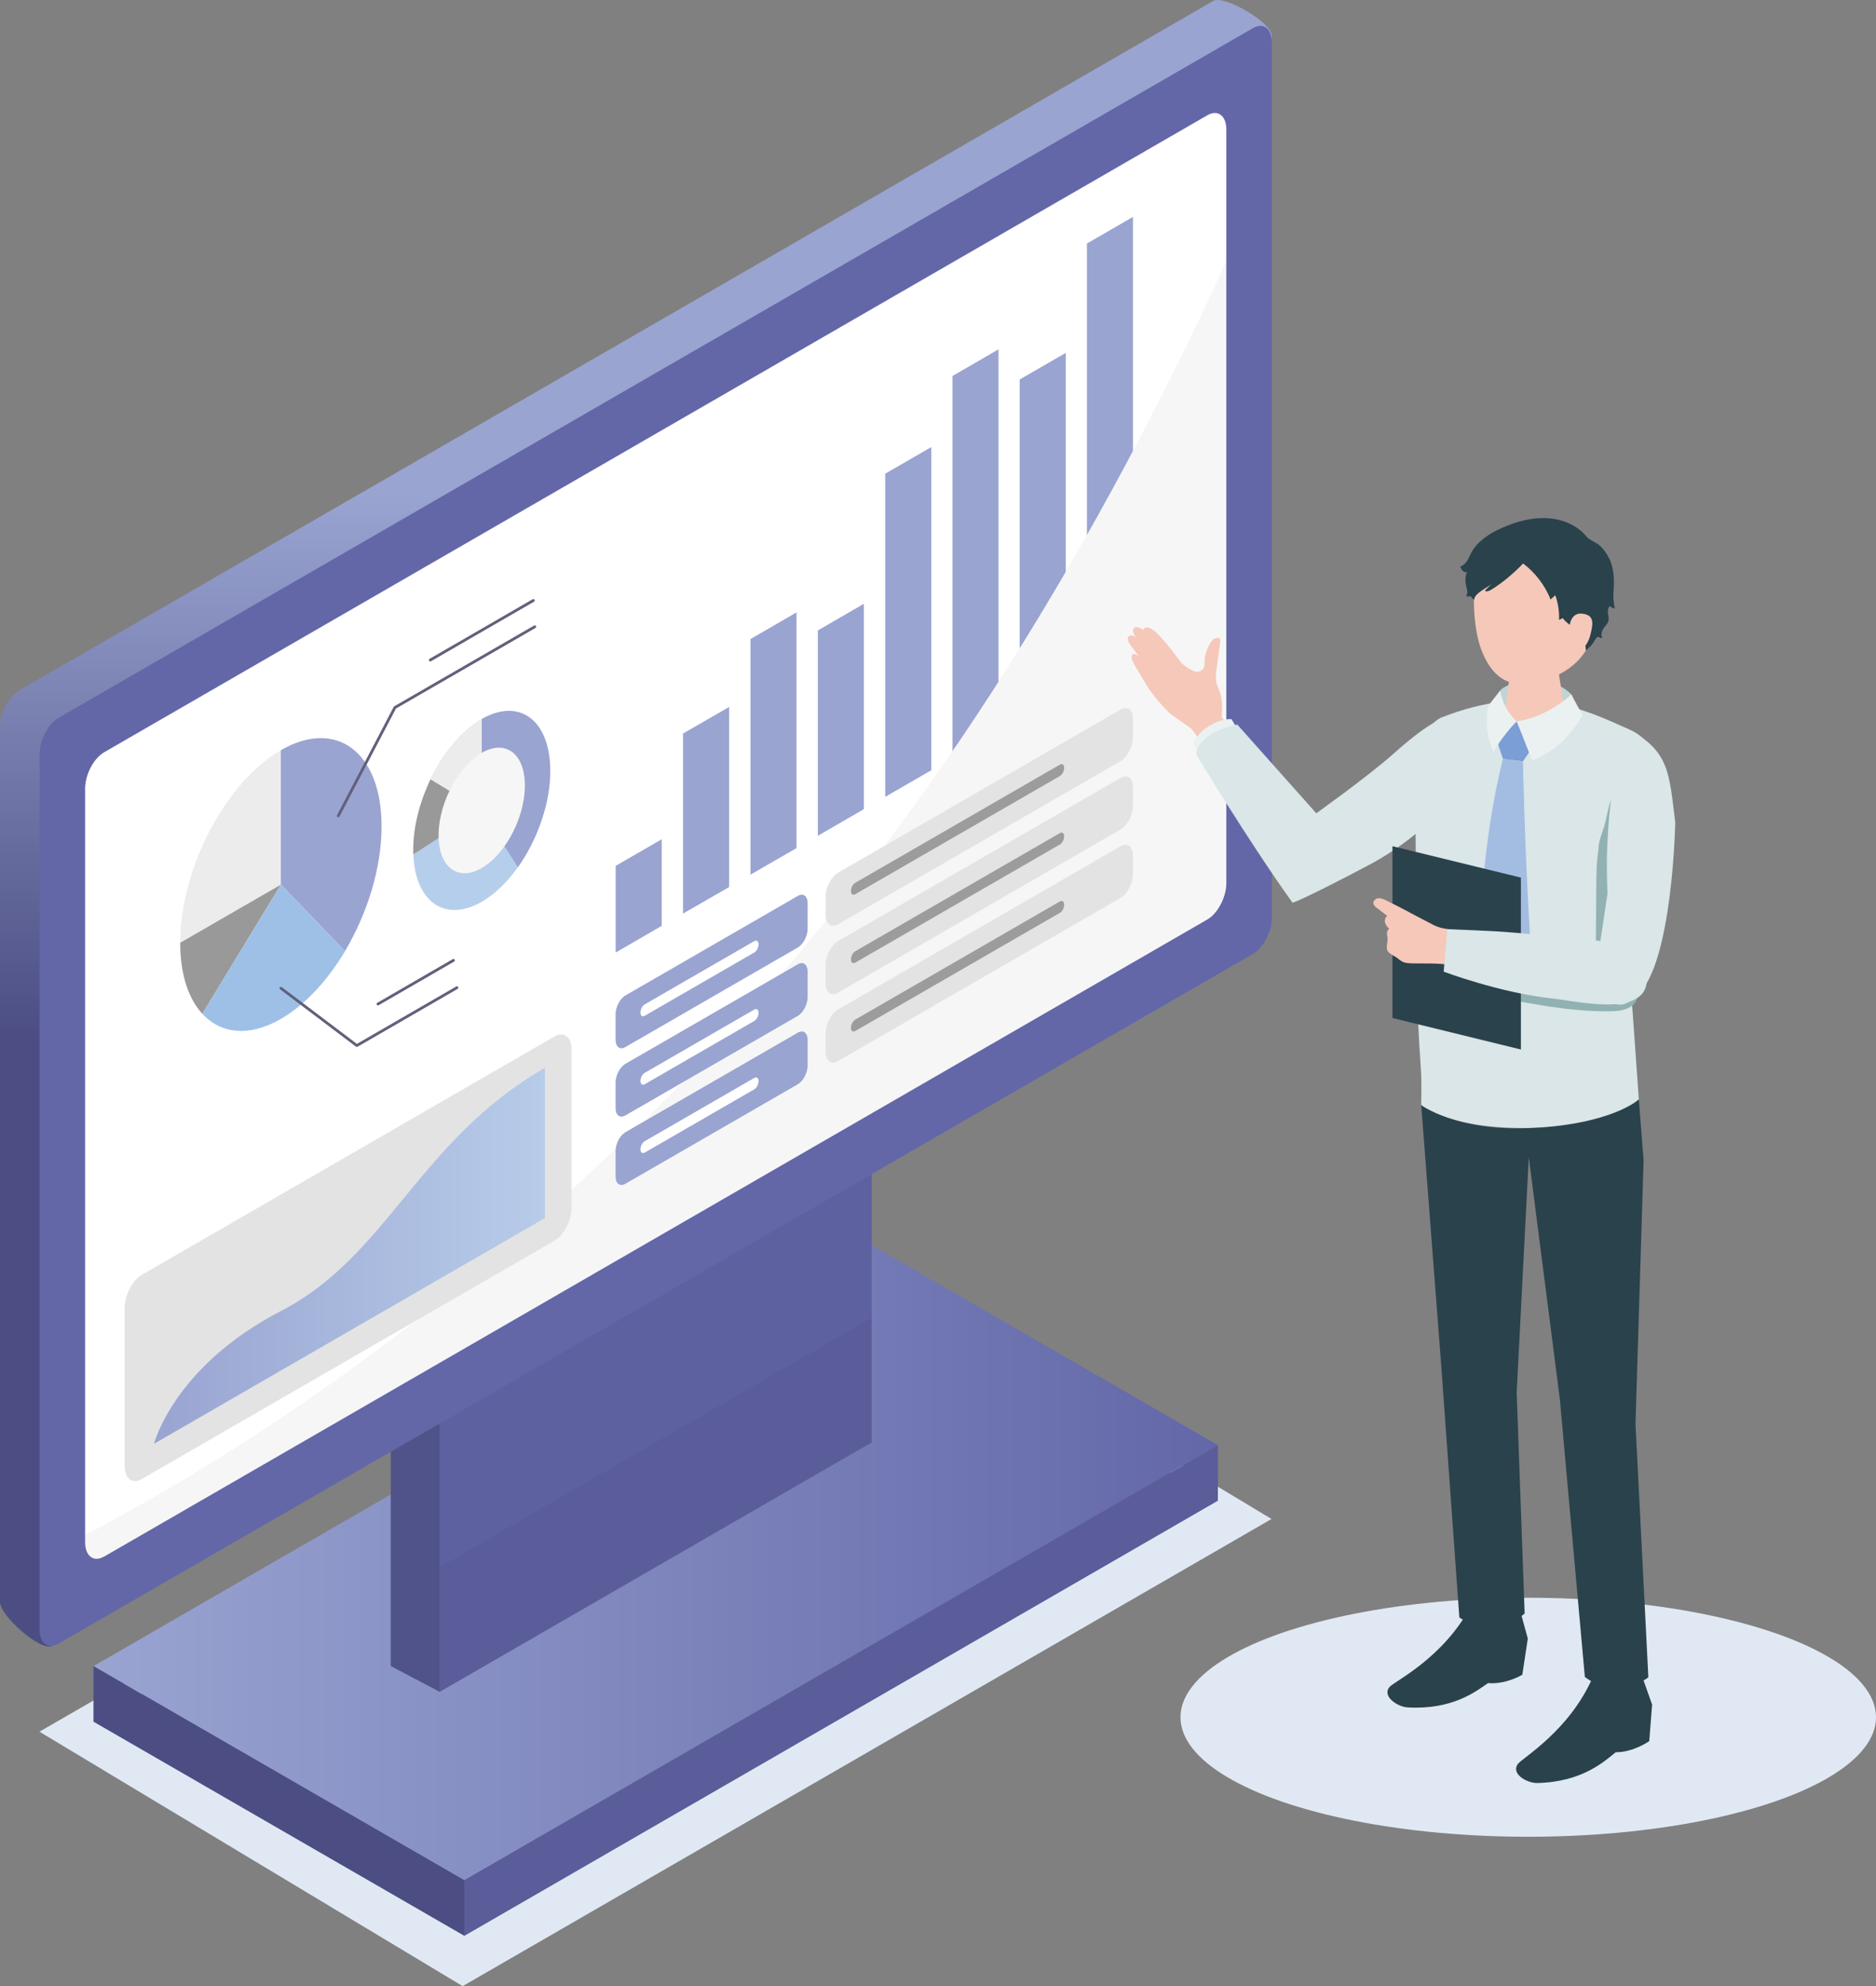 <?xml version="1.0" encoding="UTF-8"?><svg xmlns="http://www.w3.org/2000/svg" xmlns:xlink="http://www.w3.org/1999/xlink" viewBox="0 0 209.15 221.38"><rect x="0" y="0" width="209.15" height="221.38" fill="#808080" stroke="none"/><defs><style>.cls-1,.cls-2{fill:none;}.cls-3{clip-path:url(#clippath);}.cls-4,.cls-5{fill:#f6f6f6;}.cls-6{fill:#ebf1f1;}.cls-7{fill:#f5c8b9;}.cls-8{fill:#e3e3e4;}.cls-9{fill:#fff;}.cls-10{fill:#ececed;}.cls-11{fill:#91b1b3;}.cls-12{fill:#99a4d1;}.cls-13{fill:#999;}.cls-14{fill:#9c9c9c;}.cls-15{fill:#9ec0e6;}.cls-16{fill:#b5ceeb;}.cls-17{fill:#bfd4d5;}.cls-18{fill:#a3bce2;}.cls-19{fill:#dae6e7;}.cls-20{fill:#e0e9f3;}.cls-21,.cls-22{fill:#6367a8;}.cls-23{fill:#5b5d9a;}.cls-24{fill:#2a424b;}.cls-25{fill:#4c4e83;}.cls-26{fill:#505389;}.cls-27{fill:#7a9ed5;}.cls-5,.cls-22{mix-blend-mode:multiply;}.cls-28{clip-path:url(#clippath-1);}.cls-2{stroke:#61607c;stroke-linecap:round;stroke-linejoin:round;stroke-width:.31px;}.cls-22{opacity:.35;}.cls-29{fill:url(#_名称未設定グラデーション_29);}.cls-30{fill:url(#_名称未設定グラデーション_34);}.cls-31{isolation:isolate;}.cls-32{fill:url(#_名称未設定グラデーション_6);}</style><linearGradient id="_名称未設定グラデーション_34" x1="10.42" y1="173.4" x2="135.78" y2="173.4" gradientUnits="userSpaceOnUse"><stop offset="0" stop-color="#99a4d1"/><stop offset="1" stop-color="#6367a8"/></linearGradient><linearGradient id="_名称未設定グラデーション_29" x1="70.9" y1="0" x2="70.9" y2="183.53" gradientUnits="userSpaceOnUse"><stop offset=".3" stop-color="#99a4d1"/><stop offset=".63" stop-color="#4c4e83"/></linearGradient><clipPath id="clippath"><polygon class="cls-1" points="139.26 103.19 6.95 179.57 6.95 83.16 139.26 6.77 139.26 103.19"/></clipPath><clipPath id="clippath-1"><ellipse class="cls-1" cx="53.71" cy="90.33" rx="11.72" ry="6.63" transform="translate(-50.44 104.39) rotate(-66.95)"/></clipPath><linearGradient id="_名称未設定グラデーション_6" x1="-484.98" y1="-1787.75" x2="-434.67" y2="-1787.75" gradientTransform="translate(437.18 1974.37) rotate(-30) skewX(-30)" gradientUnits="userSpaceOnUse"><stop offset="0" stop-color="#99a4d1"/><stop offset="1" stop-color="#b7cce9"/></linearGradient></defs><g class="cls-31"><g id="_レイヤー_2"><g id="_レイヤー_1-2"><g><g><polygon class="cls-20" points="141.76 169.31 51.58 221.38 4.4 193.02 94.59 140.95 141.76 169.31"/><g><polygon class="cls-21" points="135.78 167.26 51.77 215.76 10.42 191.89 94.44 143.39 135.78 167.26"/><polygon class="cls-30" points="135.78 161.08 51.77 209.58 10.42 185.71 94.44 137.21 135.78 161.08"/><polygon class="cls-26" points="43.56 158.73 49.02 158.73 49.02 188.58 43.56 185.7 43.56 158.73"/><polygon class="cls-23" points="97.18 160.78 49.02 188.58 49.02 153.31 97.18 125.51 97.18 160.78"/><polygon class="cls-22" points="97.18 146.88 49.02 174.68 49.02 153.31 97.18 125.51 97.18 146.88"/><g><path class="cls-29" d="M135.27,103.28L5.77,183.45C4.6,184.13,0,180.12,0,178.56V81.02c0-1.56,.95-3.37,2.12-4.05L135.27,.1c1.17-.68,6.53,2.37,6.53,3.93l-4.41,95.21c0,1.56-.95,3.37-2.12,4.05Z"/><polygon class="cls-9" points="139.26 103.19 6.95 179.57 6.95 83.16 139.26 6.77 139.26 103.19"/><g><polygon class="cls-12" points="73.77 103.2 68.64 106.17 68.64 96.51 73.77 93.55 73.77 103.2"/><polygon class="cls-12" points="81.29 98.87 76.15 101.83 76.15 81.76 81.29 78.8 81.29 98.87"/><polygon class="cls-12" points="88.8 94.53 83.67 97.49 83.67 71.23 88.8 68.26 88.8 94.53"/><polygon class="cls-12" points="96.31 90.19 91.18 93.16 91.18 70.27 96.31 67.3 96.31 90.19"/><polygon class="cls-12" points="103.83 85.85 98.69 88.82 98.69 52.8 103.83 49.83 103.83 85.85"/><polygon class="cls-12" points="111.32 81.53 106.19 84.49 106.19 41.91 111.32 38.94 111.32 81.53"/><polygon class="cls-12" points="118.82 77.2 113.68 80.16 113.68 42.3 118.82 39.33 118.82 77.2"/><polygon class="cls-12" points="126.31 72.87 121.18 75.84 121.18 27.14 126.31 24.18 126.31 72.87"/></g><g class="cls-3"><path class="cls-5" d="M-1.59,176.38s51.95-20.64,96.69-77.52C139.84,41.98,158.82-30.26,158.82-30.26l1.34,148.58L-8.88,210.99-1.59,176.38Z"/></g><path class="cls-21" d="M139.68,106.33L6.53,183.2c-1.17,.68-2.12-.04-2.12-1.6V84.06c0-1.56,.95-3.37,2.12-4.05L139.68,3.14c1.17-.68,2.12,.04,2.12,1.6V102.28c0,1.56-.95,3.37-2.12,4.05ZM11.61,173.5l122.99-71.01c1.17-.68,2.12-2.49,2.12-4.05V14.45c0-1.56-.95-2.28-2.12-1.6L11.61,83.85c-1.17,.68-2.12,2.49-2.12,4.05v83.99c0,1.56,.95,2.28,2.12,1.6Z"/><g><g><g><path class="cls-10" d="M31.32,83.62c-6.2,3.58-11.23,13.19-11.23,21.46l11.23-6.48v-14.97Z"/><path class="cls-12" d="M38.46,106.02c2.49-4.19,4.08-9.26,4.08-13.91,0-8.27-5.03-12.07-11.23-8.49v14.97s7.15,7.42,7.15,7.42Z"/><path class="cls-15" d="M22.55,112.99c2.06,2.25,5.22,2.63,8.77,.58,2.71-1.57,5.2-4.29,7.15-7.55l-7.15-7.42-8.77,14.4Z"/><path class="cls-13" d="M31.32,98.6l-11.23,6.48c0,3.53,.92,6.24,2.46,7.91l8.77-14.4Z"/></g><polyline class="cls-2" points="37.71 90.94 44.03 78.86 59.62 69.86"/><line class="cls-2" x1="47.97" y1="73.57" x2="59.46" y2="66.93"/></g><polyline class="cls-2" points="31.32 110.15 39.78 116.54 50.94 110.09"/><line class="cls-2" x1="42.14" y1="111.91" x2="50.56" y2="107.04"/></g><g><g class="cls-28"><ellipse class="cls-16" cx="53.71" cy="90.33" rx="11.72" ry="6.63" transform="translate(-50.44 104.39) rotate(-66.95)"/><polygon class="cls-12" points="53.71 77.33 53.71 90.33 59.81 99.91 66.68 75.13 53.71 77.33"/><polygon class="cls-13" points="53.71 90.33 43.74 96.72 46.76 86.11 53.71 90.33"/><polygon class="cls-10" points="53.71 77.33 53.71 90.33 46.76 86.11 53.71 77.33"/></g><ellipse class="cls-4" cx="53.71" cy="90.33" rx="7.39" ry="4.18" transform="translate(-50.44 104.39) rotate(-66.95)"/></g><g><path class="cls-12" d="M88.95,105.61l-19.23,11.1c-.6,.35-1.09-.02-1.09-.82v-2.85c0-.8,.49-1.73,1.09-2.08l19.23-11.1c.6-.35,1.09,.02,1.09,.82v2.85c0,.8-.49,1.73-1.09,2.08Z"/><path class="cls-8" d="M124.94,84.83l-31.52,18.2c-.76,.44-1.37-.03-1.37-1.04v-2.08c0-1.01,.62-2.19,1.37-2.63l31.52-18.2c.76-.44,1.37,.03,1.37,1.04v2.08c0,1.01-.62,2.19-1.37,2.63Z"/><path class="cls-9" d="M84.09,106.17l-12.21,7.05c-.26,.15-.48,0-.48-.36h0c0-.35,.21-.76,.48-.91l12.21-7.05c.26-.15,.48,0,.48,.36h0c0,.35-.21,.76-.48,.91Z"/><path class="cls-14" d="M118.16,86.5l-22.81,13.17c-.26,.15-.48,0-.48-.36h0c0-.35,.21-.76,.48-.91l22.81-13.17c.26-.15,.48,0,.48,.36h0c0,.35-.21,.76-.48,.91Z"/></g><g><path class="cls-12" d="M88.95,113.23l-19.23,11.1c-.6,.35-1.09-.02-1.09-.82v-2.85c0-.8,.49-1.73,1.09-2.08l19.23-11.1c.6-.35,1.09,.02,1.09,.82v2.85c0,.8-.49,1.73-1.09,2.08Z"/><path class="cls-8" d="M124.94,92.45l-31.52,18.2c-.76,.44-1.37-.03-1.37-1.04v-2.08c0-1.01,.62-2.19,1.37-2.63l31.52-18.2c.76-.44,1.37,.03,1.37,1.04v2.08c0,1.01-.62,2.19-1.37,2.63Z"/><path class="cls-9" d="M84.09,113.8l-12.21,7.05c-.26,.15-.48,0-.48-.36h0c0-.35,.21-.76,.48-.91l12.21-7.05c.26-.15,.48,0,.48,.36h0c0,.35-.21,.76-.48,.91Z"/><path class="cls-14" d="M118.16,94.13l-22.81,13.17c-.26,.15-.48,0-.48-.36h0c0-.35,.21-.76,.48-.91l22.81-13.17c.26-.15,.48,0,.48,.36h0c0,.35-.21,.76-.48,.91Z"/></g><g><path class="cls-12" d="M88.95,120.85l-19.23,11.1c-.6,.35-1.09-.02-1.09-.82v-2.85c0-.8,.49-1.73,1.09-2.08l19.23-11.1c.6-.35,1.09,.02,1.09,.82v2.85c0,.8-.49,1.73-1.09,2.08Z"/><path class="cls-8" d="M124.94,100.07l-31.52,18.2c-.76,.44-1.37-.03-1.37-1.04v-2.08c0-1.01,.62-2.19,1.37-2.63l31.52-18.2c.76-.44,1.37,.03,1.37,1.04v2.08c0,1.01-.62,2.19-1.37,2.63Z"/><path class="cls-9" d="M84.09,121.42l-12.21,7.05c-.26,.15-.48,0-.48-.36h0c0-.35,.21-.76,.48-.91l12.21-7.05c.26-.15,.48,0,.48,.36h0c0,.35-.21,.76-.48,.91Z"/><path class="cls-14" d="M118.16,101.75l-22.81,13.17c-.26,.15-.48,0-.48-.36h0c0-.35,.21-.76,.48-.91l22.81-13.17c.26-.15,.48,0,.48,.36h0c0,.35-.21,.76-.48,.91Z"/></g><path class="cls-8" d="M15.82,164.85l45.98-26.55c1.06-.61,1.92-2.26,1.92-3.67v-17.64c0-1.42-.86-2.07-1.92-1.45l-45.98,26.55c-1.06,.61-1.92,2.26-1.92,3.67v17.64c0,1.42,.86,2.07,1.92,1.45Z"/><path class="cls-32" d="M60.75,119.02v16.75s-43.58,25.16-43.58,25.16c0,0,2.19-8.61,14.15-14.8,11.96-6.19,15.27-18.93,29.43-27.11Z"/></g><polygon class="cls-23" points="135.78 161.08 135.78 167.26 51.77 215.76 51.77 209.58 135.78 161.08"/><polygon class="cls-25" points="10.42 185.71 10.42 191.89 51.77 215.76 51.77 209.58 10.42 185.71"/></g></g><g><ellipse class="cls-20" cx="170.38" cy="191.41" rx="38.77" ry="13.32"/><g><path class="cls-7" d="M134.64,83.62l-1.82-2.4-2.3-1.62c-.9-.84-2.1-2.23-2.73-3.29-.68-1.15-1.2-2.01-1.36-2.29-.23-.43-.42-.95-.09-1.11,.24-.12,.68,.31,.68,.31,0,0-1-1.31-1.12-1.51-.12-.2-.3-.62-.03-.81,.28-.19,.76,.12,.76,.12-.41-.54-.37-.88-.16-1.06,.27-.23,1.02,.24,1.02,.24,0,0,.13-.67,1.2,.12,.96,.71,3.05,3.62,3.05,3.62,.58,.44,1.13,.88,1.68,.93,.34,.03,.69-.2,.82-.51,.08-.19,.05-.94,.09-1.15,.11-.55,.69-2.38,1.56-2.08,.05,.02,.09,.04,.12,.08,.03,.05,.03,.11,.03,.16,0,.38-.07,.77-.13,1.14-.12,.79-.21,1.58-.32,2.37,0,.02,0,.04,0,.06-.1,.62,0,1.25,.27,1.83,.62,1.38,.32,3.13,.32,3.13l4.09,5.33-4.04,2.29-1.6-3.92Z"/><g><path class="cls-6" d="M133.69,83.9l-.69-1.05s.56-1.28,2.02-2.06c1.44-.78,2.28-.62,2.28-.62l.57,.93-4.17,2.8Z"/><path class="cls-19" d="M133.35,84.07s5.74,9.56,10.75,16.55c.82-.22,5.76-2.72,8.73-4.32,6.65-3.59,10.4-8.72,12.14-11.47,1.3-2.05,.65-3.38-.42-4.46-1.74-1.75-4.49-.56-9.1,3.56-2.85,2.55-8.7,6.72-8.7,6.72l-8.8-9.88s-4.18,.67-4.61,3.29Z"/><path class="cls-19" d="M182.71,122.55l-.86-12.09,2.64-23.92c.35-2.06-.48-4.16-2.73-5.18-5.17-2.34-11.22-5.25-21-1.41-1.34,.53-1.84,2.14-2.3,3.5-.55,1.62-.82,3.38-.76,5.1,0,0,.11,2.96,.11,2.96,.05,5.65,.1,11.31,.14,16.96,.03,3.58,.21,7.12,.46,10.69,.11,1.57,.03,4,.03,4,0,0,2.94,2.62,11.65,2.57,9.49-.05,12.61-3.2,12.61-3.2Z"/><path class="cls-24" d="M183.12,186.98l1.07,3.02-.32,4.07s-1.75,1.25-3.74,1.24c-1.24,1-3.72,3.32-8.76,3.43-1.09,.02-2.96-1-2.15-2.12,.5-.69,5.76-3.68,8.38-9.74,2.82-.28,5.51,.11,5.51,.11Z"/><path class="cls-24" d="M169.48,179.54l.85,3.1-.61,4.03s-1.83,1.11-3.82,.93c-1.31,.9-3.95,3.01-8.99,2.71-1.09-.06-2.88-1.24-1.99-2.28,.55-.64,6.01-3.21,9.07-9.04,2.84-.05,5.49,.55,5.49,.55Z"/><path class="cls-17" d="M167.25,76.96c1.18-1.26,5.77-1.85,7.94,.45,.16,1.12,.39,1.85,.39,1.85l-3.97,1.42-4.26-.6s-.21-2.25-.1-3.12Z"/><path class="cls-7" d="M171.15,73.11c1.71,0,2.61,.96,2.61,1.79l.87,5.58c-.08,.97-1.72,1.75-3.67,1.75s-3.46-.78-3.38-1.75l.84-5.83c.07-.85,1.02-1.54,2.72-1.54Z"/><path class="cls-7" d="M171.85,59.52c4.86,.04,6.2,3.69,6.2,8.12,0,5.77-3.79,7.54-5.74,8.11-2.37,.69-5.33,1.31-7.13-3.24-1.07-2.7-1.04-7.4-.44-9.22,.52-1.59,2.25-3.8,7.11-3.77Z"/><polygon class="cls-27" points="166.84 82.43 169.09 80.4 170.82 83.34 169.79 84.86 167.56 84.59 166.84 82.43"/><path class="cls-18" d="M167.56,84.59l2.23,.27s.18,9.5,.78,19.37c.05,.9-3.13,3.03-3.13,3.03,0,0-2.44-2.32-2.42-3.21,.3-11.23,2.54-19.47,2.54-19.47Z"/><path class="cls-24" d="M168.19,64.32c.57-.48,1.12-.99,1.62-1.51,1.36,1.03,2.43,2.43,3.06,4.01,.18-.16,.36-.31,.53-.47,.31,.88,.45,1.81,.41,2.74,.16-.07,.32-.14,.49-.21-.26,.11,1.37,1.26,1.5,1.37,.66,.56,.95,1.4,1.01,2.25,.29-.23,.54-.5,.77-.78,.19-.24,.26-.55,.53-.72,.02-.01,.04-.03,.07-.03,.04,0,.07,.03,.1,.06,.1,.08,.23,.1,.34,.07-.18-.38-.02-.83,.23-1.16,.15-.21,.33-.39,.43-.63,.18-.46-.09-.89-.01-1.35,.02-.12,.08-.23,.14-.34,0-.01,.02-.03,.03-.04,.04-.03,.09,.01,.13,.05,.13,.12,.31,.19,.49,.18-.13-.18-.11-.55-.15-.77-.06-.29-.04-.59-.03-.89,.08-1.35,.14-2.59-.45-3.85-.25-.54-.6-1.03-1.02-1.44-.39-.39-1.26-.68-1.56-1.08,0,0-2.97-4.11-10.01-.65-1.05,.52-2.22,1.37-2.78,2.42-.17,.31-.29,.64-.48,.94-.19,.3-.45,.56-.79,.66,.08,.17,.15,.35,.29,.48,.13,.13,.33,.2,.51,.14-.29,.33-.22,1.11-.14,1.5,.04,.2,.1,.39,.13,.59,.02,.2,0,.41-.12,.58,.15,.06,.33,.06,.48,0,.12,.14,.24,.3,.38,.42,.09-.25,.12-.39,.33-.59,.19-.19,.41-.35,.63-.5,.34-.24,.77-.44,1.07-.74-.27,.27-.55,.55-.82,.82,.25,.14,.55,0,.79-.16,.64-.4,1.28-.87,1.88-1.37Z"/><path class="cls-7" d="M174.98,69.84s.08-1.65,1.5-1.43c1.21,.18,1.18,.97,.83,2.34-.35,1.37-1.19,2.03-2.04,1.99-.85-.04-.29-2.9-.29-2.9Z"/><path class="cls-24" d="M182.34,158.57l.9-29.22-.53-6.79s-3.16,2.88-12.61,3.2c-7.77,.26-11.65-2.57-11.65-2.57l2.24,29.16,2.01,27.94s1.12,.88,3.43,.83c2.62-.06,3.85-1.28,3.85-1.28l-.89-24.63,1.35-26.23,3.47,27.03,2.78,30.9s1.33,1.18,3.5,1.18c2.19,0,3.58-1.13,3.58-1.13l-1.44-28.38Z"/><path class="cls-6" d="M169.09,80.4s.92,2.28,1.73,4.37c2.25-.92,3.79-2.1,5.65-5.04-.54-.85-1.28-2.33-1.28-2.33,0,0-2.62,2.54-6.1,3Z"/><path class="cls-6" d="M169.09,80.4s-1.5-1.26-1.84-3.44c0,0-.86,1.13-1.35,1.72-.37,2.53,.04,3.78,.58,5.13,1.2-2.01,2.61-3.41,2.61-3.41"/><path class="cls-11" d="M162.7,109.83c1.11,.58,2.3,1,3.54,1.22,4.39,.78,8.55,1.7,13.08,1.67,1,0,2.11-.08,2.82-.79,.36-.37,.57-.97,.29-1.4-.29-.45-.93-.49-1.47-.47-1.46,.06-2.91,.22-4.37,.17-3.85-.12-7.96-.93-11.62-2.11-1.05-.34-2.15-.73-3.22-.49-.36,.08-.76,.31-.78,.68-.03,.34,.28,.61,.56,.81,.38,.26,.78,.5,1.18,.71Z"/><path class="cls-11" d="M178.21,94.72c-.22,1.31-.23,2.64-.24,3.97-.02,2.49-.04,4.97-.06,7.46,.58,.32,1.35-.05,1.68-.62,.34-.57,.35-1.27,.36-1.93,.05-3.11,.09-6.22,.14-9.32,0-.9,.12-1.75,.08-2.66-.02-.42-.46-2.72-.24-2.96-.27,.28-.4,.66-.5,1.03-.24,.85-.36,1.74-.63,2.57-.26,.82-.6,1.57-.6,2.46Z"/><path class="cls-19" d="M177.91,108.32l1.31-8.75c-.53-10.44,1.93-18.44,1.93-18.44,5.05,2.4,4.93,5.15,5.62,10.52,0,0-.29,15.76-4.21,19.25-3.42,3.51-4.65-2.58-4.65-2.58Z"/><polygon class="cls-24" points="155.24 113.47 169.56 116.98 169.56 97.82 155.24 94.32 155.24 113.47"/><path class="cls-7" d="M157.04,101.64c-.83-.44-1.67-.88-2.53-1.29-.26-.12-.54-.25-.83-.23-.29,.02-.59,.26-.57,.55,.02,.24,.22,.41,.41,.55,.38,.29,.76,.58,1.14,.87-.24,.15-.31,.48-.24,.75,.07,.27,.26,.5,.46,.69-.24,.14-.29,.48-.23,.75,.15,.66-.09,.86-.03,1.47,.05,.48,.61,.68,1.02,.94,.25,.16,.46,.38,.73,.51,.33,.16,.71,.17,1.08,.18,1.82,.04,3.43-.1,5.2,.4,.29-1.04,.74-2.84,1.14-3.85-1.32-.41-2.69-.18-3.93-.81-.95-.48-1.88-.98-2.81-1.47Z"/><path class="cls-19" d="M160.95,108.31l.4-4.74s4.95,.18,6.49,.31c3.77,.32,6.97,.54,10.72,1.03,1.94,.25,4.32,.3,4.94,3.33,1.13,5.52-7.6,3.35-10.38,3.06-5.88-.62-12.17-3-12.17-3Z"/></g></g></g></g></g></g></g></svg>